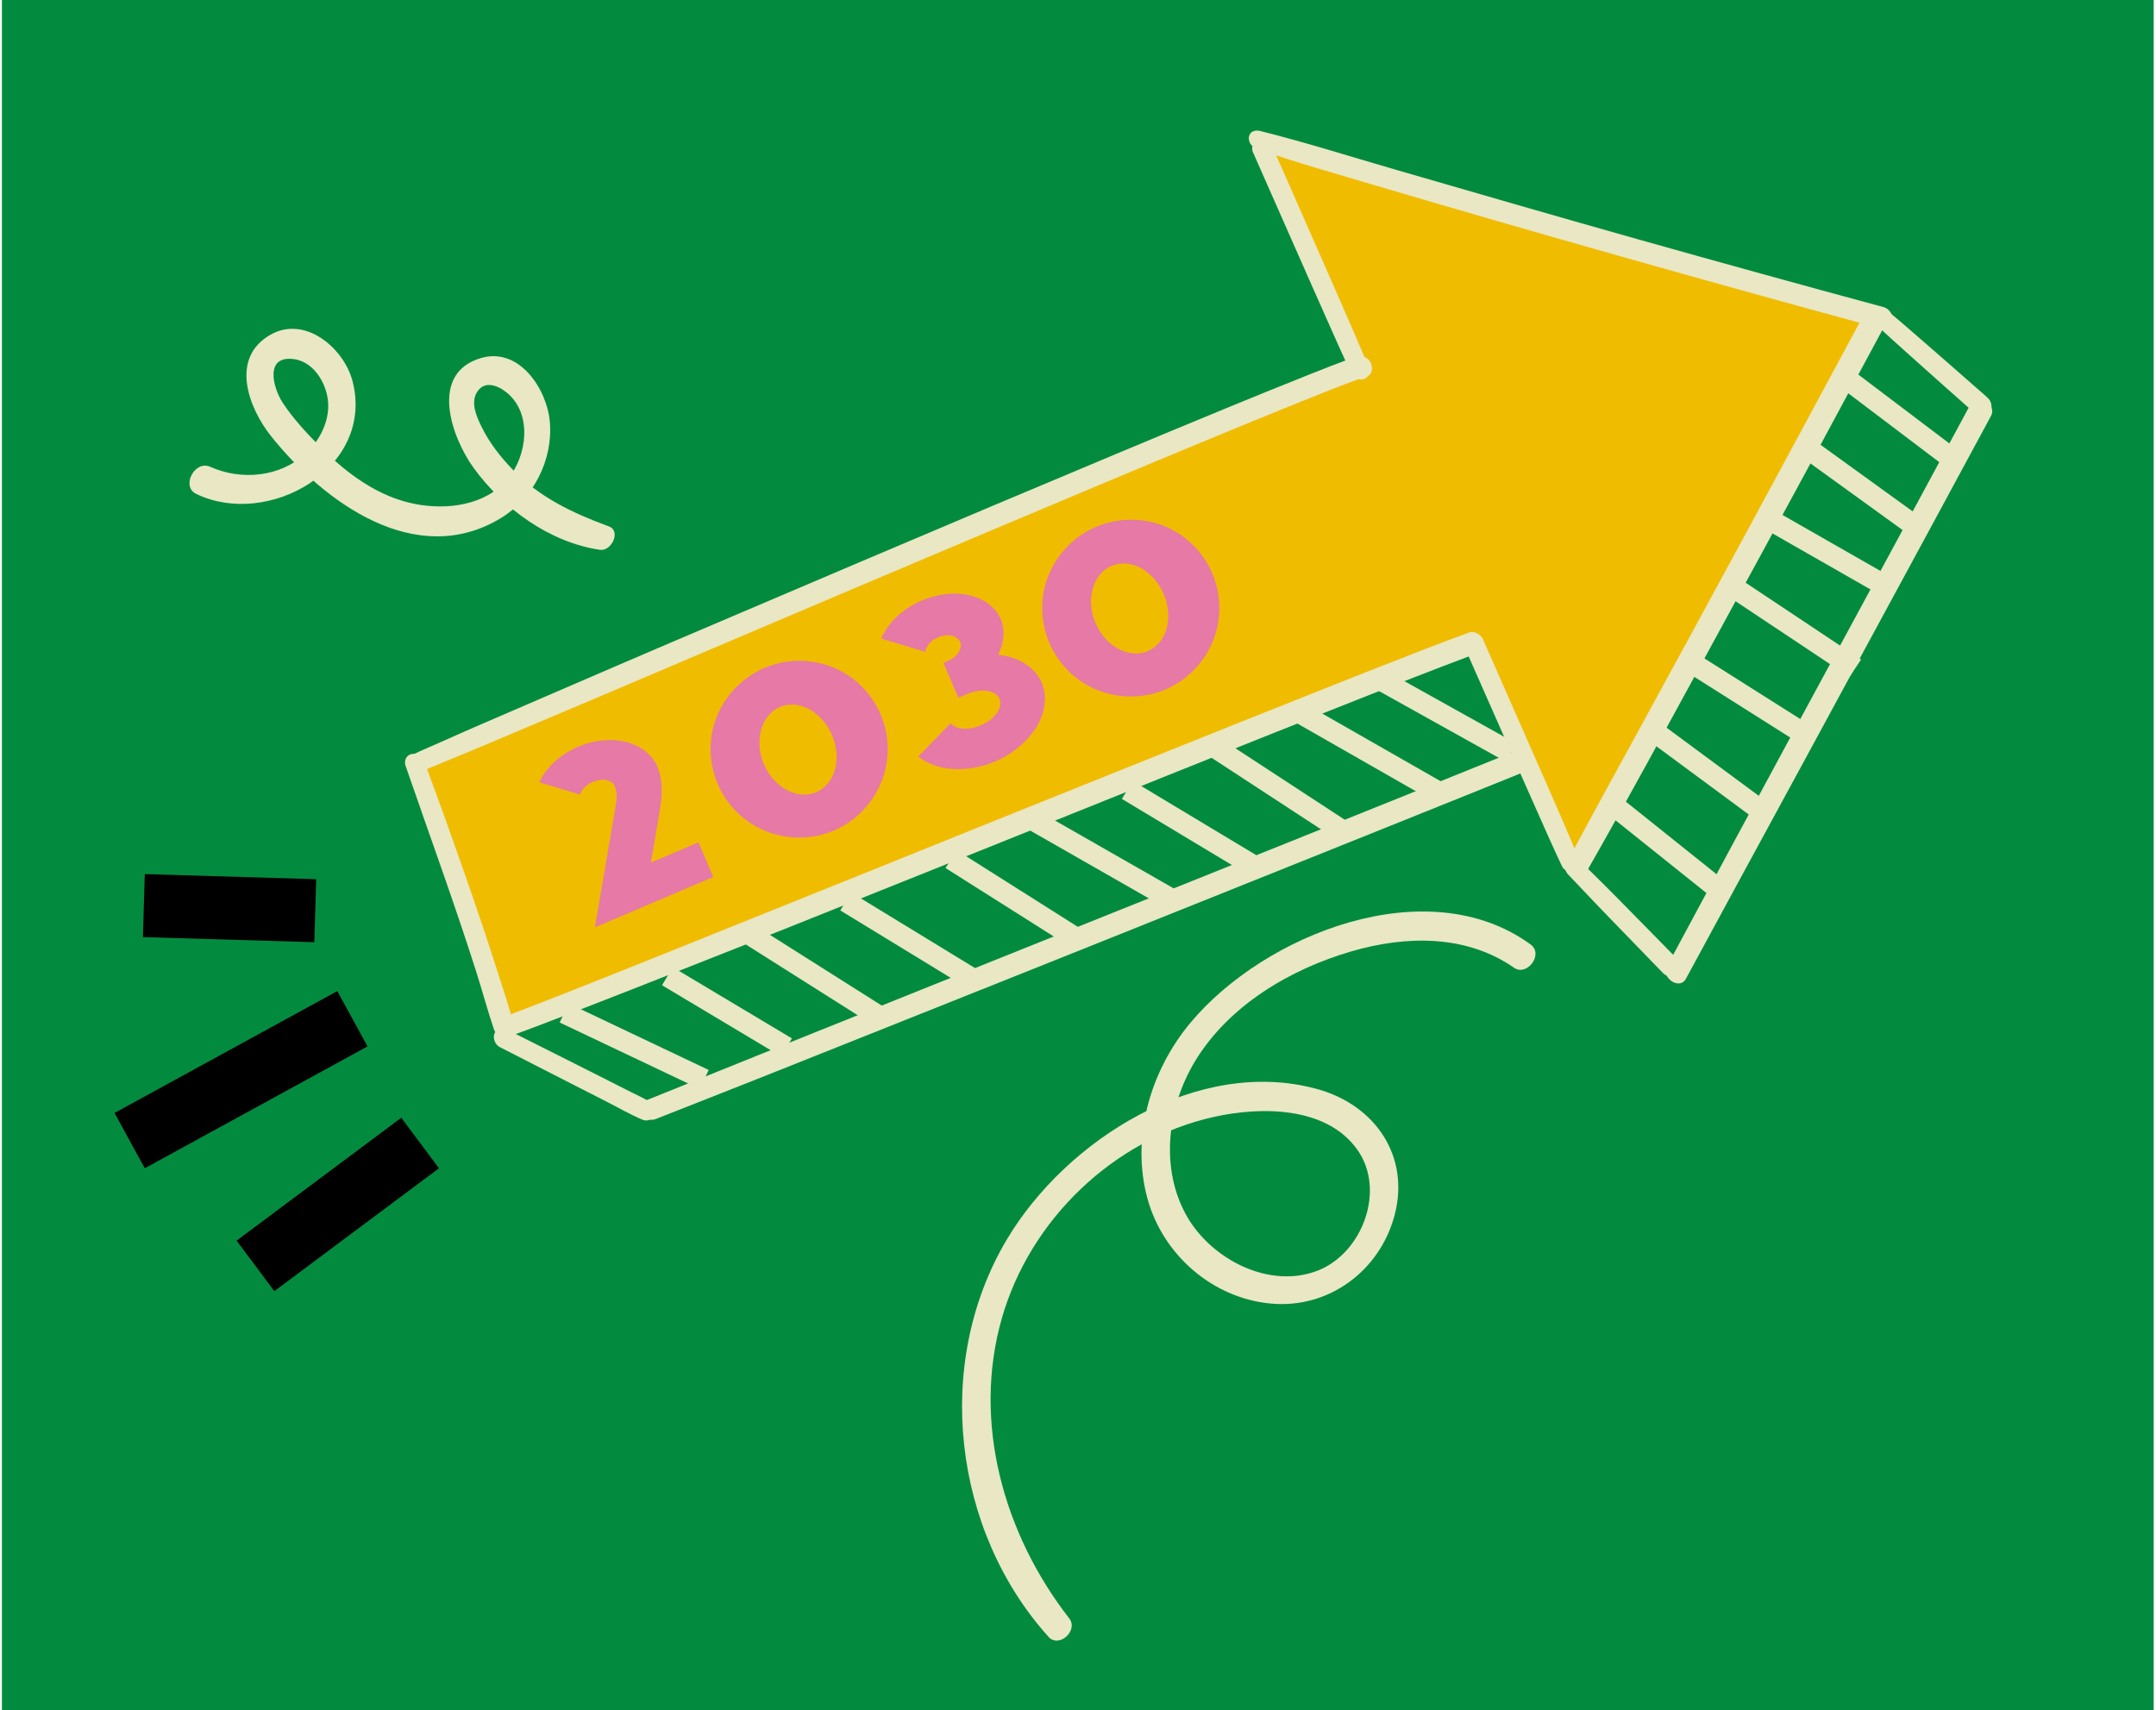 <?xml version="1.0" encoding="UTF-8"?> <svg xmlns="http://www.w3.org/2000/svg" width="513" height="407" viewBox="0 0 513 407" fill="none"><g clip-path="url(#clip0)"><rect width="512" height="407" transform="translate(0.453)" fill="#028B3F"></rect><path d="M322.977 87.18L351.123 153.259C351.123 153.259 123.001 240.917 121.02 244.069C119.04 247.221 98.731 181.332 98.731 181.332L322.977 87.18Z" fill="#F0BC00"></path><path d="M324.077 89.843L301.737 32.945L447.019 75.669L373.83 206.638L350.893 152.898L329.169 128.133L324.077 89.843Z" fill="#F0BC00"></path><path d="M99.915 183.712C101.74 182.952 103.559 182.18 105.39 181.433C110.358 179.416 115.29 177.318 120.23 175.239C127.643 172.119 135.046 168.974 142.453 165.842C151.555 161.993 160.643 158.112 169.734 154.238C179.835 149.936 189.943 145.647 200.05 141.358C210.462 136.941 220.885 132.533 231.304 128.135C241.32 123.909 251.344 119.687 261.368 115.48C270.318 111.729 279.267 107.992 288.231 104.288C295.335 101.35 302.438 98.428 309.573 95.56C314.159 93.714 318.745 91.868 323.385 90.177C324.044 89.937 324.706 89.702 325.37 89.474C326.689 89.029 326.648 87.132 326.062 86.169C325.31 84.919 323.942 84.477 322.61 84.927C318.652 86.261 314.766 87.841 310.886 89.38C304.318 91.989 297.773 94.662 291.242 97.352C282.654 100.889 274.072 104.454 265.507 108.042C255.681 112.153 245.861 116.277 236.049 120.42C225.663 124.811 215.281 129.207 204.91 133.614C194.664 137.965 184.425 142.328 174.188 146.697C164.79 150.708 155.381 154.694 146 158.743C138.138 162.137 130.276 165.532 122.42 168.924C116.845 171.331 111.259 173.713 105.725 176.214C103.129 177.384 100.47 178.463 97.905 179.703C97.795 179.759 97.686 179.8 97.573 179.85C95.153 180.928 97.649 184.661 99.915 183.712Z" fill="#E9E7C4"></path><path d="M96.484 182.183C102.111 198.5 108.053 214.698 113.289 231.151C114.749 235.729 115.99 240.389 117.527 244.939C117.961 246.218 119.33 247.269 120.721 247.018C122.161 246.76 122.603 245.376 122.295 244.109C121.286 239.969 119.874 235.888 118.585 231.828C117.288 227.749 115.952 223.687 114.592 219.636C111.817 211.378 108.92 203.167 105.989 194.963C104.368 190.427 102.703 185.911 101.016 181.397C100.57 180.191 99.331 179.18 97.984 179.427C96.706 179.643 96.077 180.997 96.484 182.183Z" fill="#E9E7C4"></path><path d="M375.865 204.778C373.382 198.846 370.824 192.947 368.234 187.063C364.105 177.687 359.98 168.303 355.852 158.928C354.912 156.8 353.978 154.669 353.039 152.542C352.484 151.279 351.302 150.175 349.806 150.443C348.534 150.672 347.669 152.153 348.209 153.385C350.804 159.282 353.412 165.173 356.014 171.068C360.151 180.447 364.298 189.829 368.473 199.191C369.511 201.523 370.591 203.829 371.666 206.144C372.136 207.166 373.617 207.776 374.656 207.411C375.696 207.046 376.309 205.842 375.865 204.778Z" fill="#E9E7C4"></path><path d="M121.177 246.61C125.063 245.249 128.901 243.765 132.742 242.288C138.99 239.89 145.221 237.454 151.449 235.012C159.491 231.853 167.527 228.681 175.558 225.496C184.821 221.823 194.067 218.113 203.315 214.408C213.215 210.445 223.111 206.474 233.011 202.511C242.979 198.516 252.942 194.509 262.905 190.502C272.36 186.706 281.816 182.909 291.277 179.126C299.647 175.775 308.02 172.431 316.401 169.105C323.109 166.442 329.82 163.785 336.544 161.159C341.012 159.418 345.49 157.703 349.98 156.012C350.661 155.754 351.339 155.489 352.029 155.25C353.352 154.781 353.329 152.906 352.731 151.918C351.982 150.674 350.588 150.191 349.249 150.659C348.769 150.828 350.213 150.343 349.277 150.654C349.115 150.711 348.944 150.765 348.781 150.822C348.6 150.888 348.423 150.945 348.241 151.01C347.858 151.143 347.477 151.283 347.093 151.416C346.212 151.733 345.34 152.069 344.466 152.398C342.203 153.255 339.95 154.115 337.696 154.991C331.463 157.405 325.241 159.86 319.027 162.318C311.003 165.5 302.978 168.697 294.958 171.907C285.707 175.604 276.467 179.312 267.221 183.023C257.327 186.999 247.437 190.966 237.546 194.949C227.586 198.962 217.635 202.979 207.675 206.992C198.225 210.801 188.772 214.604 179.322 218.397C170.962 221.751 162.606 225.133 154.236 228.484C147.536 231.166 140.84 233.839 134.124 236.483C129.665 238.243 125.203 239.997 120.711 241.666C120.027 241.918 119.343 242.17 118.65 242.418C117.445 242.849 117.467 244.552 118.013 245.458C118.69 246.606 119.957 247.041 121.177 246.61Z" fill="#E9E7C4"></path><path d="M118.87 249.141C124.491 252.016 130.113 254.891 135.734 257.767C138.517 259.194 141.31 260.609 144.097 262.027C147.016 263.507 149.916 265.212 152.938 266.466C154.017 266.917 155.353 266.375 155.728 265.261C156.122 264.087 155.517 262.727 154.461 262.093C153.106 261.276 151.621 260.623 150.212 259.906C148.789 259.188 147.371 258.467 145.948 257.749C143.205 256.363 140.463 254.978 137.721 253.592C132.128 250.78 126.543 247.971 120.95 245.158C119.857 244.608 118.399 244.506 117.729 245.766C117.144 246.883 117.76 248.569 118.87 249.141Z" fill="#E9E7C4"></path><path d="M155.991 266.293C159.126 265.07 162.263 263.832 165.399 262.593C171.156 260.323 176.921 258.057 182.676 255.766C190.382 252.696 198.082 249.628 205.785 246.552C214.78 242.968 223.765 239.381 232.757 235.792C242.406 231.939 252.048 228.09 261.691 224.225C271.253 220.397 280.805 216.565 290.367 212.736C299.212 209.189 308.051 205.645 316.897 202.097C324.36 199.105 331.826 196.105 339.287 193.106C344.701 190.929 350.122 188.748 355.54 186.562C358.246 185.47 360.958 184.39 363.659 183.271C363.831 183.202 364.009 183.13 364.178 183.054C367.088 181.729 364.069 177.14 361.347 178.381C359.443 179.251 357.467 179.974 355.524 180.756C350.713 182.702 345.899 184.643 341.075 186.58C334.05 189.407 327.03 192.231 320.002 195.052C311.438 198.489 302.87 201.935 294.303 205.366C284.822 209.173 275.345 212.972 265.862 216.773C256.206 220.643 246.559 224.517 236.907 228.394C227.714 232.088 218.527 235.78 209.334 239.474C201.267 242.713 193.194 245.954 185.127 249.192C178.849 251.708 172.571 254.24 166.302 256.776C162.482 258.319 158.663 259.861 154.84 261.398C154.355 261.591 153.871 261.784 153.38 261.98C152.163 262.469 152.143 264.146 152.72 265.105C153.412 266.254 154.756 266.775 155.991 266.293Z" fill="#E9E7C4"></path><path d="M134.242 241.052L167.555 256.871" stroke="#E9E7C4" stroke-width="5" stroke-miterlimit="10"></path><path d="M158.809 232.305L187.147 249.244" stroke="#E9E7C4" stroke-width="5" stroke-miterlimit="10"></path><path d="M178.5 222.444L208.972 241.717" stroke="#E9E7C4" stroke-width="5" stroke-miterlimit="10"></path><path d="M226.312 204.443L256.785 223.716" stroke="#E9E7C4" stroke-width="5" stroke-miterlimit="10"></path><path d="M288.84 177.701L319.719 197.888" stroke="#E9E7C4" stroke-width="5" stroke-miterlimit="10"></path><path d="M309.348 169.667L341.647 188.127" stroke="#E9E7C4" stroke-width="5" stroke-miterlimit="10"></path><path d="M328.938 162.041L359.51 179.08" stroke="#E9E7C4" stroke-width="5" stroke-miterlimit="10"></path><path d="M201.238 214.51L231.304 232.87" stroke="#E9E7C4" stroke-width="5" stroke-miterlimit="10"></path><path d="M364.175 224.727C339.565 206.86 300.78 222.368 283.243 243.388C273.723 254.79 269.039 270.705 273.039 285.261C276.718 298.642 288.614 309.01 302.56 310.213C316.252 311.398 328.325 302.367 331.826 289.183C335.556 275.104 327.188 262.995 313.551 259.189C285.156 251.264 253.649 271.241 239.545 294.984C222.043 324.434 226.69 364.178 249.495 389.513C251.978 392.277 256.667 387.995 254.415 385.109C238.851 365.105 231.27 338.483 238.397 313.636C245.111 290.228 264.923 271.141 288.749 265.797C299.897 263.297 315.551 263.184 322.947 273.558C329.809 283.174 324.189 298.211 313.518 302.362C301.977 306.843 288.253 299.643 282.418 289.44C275.933 278.107 277.763 263.431 284.325 252.568C292.369 239.244 307.05 230.585 321.694 226.346C334.582 222.614 348.891 222.363 360.272 230.301C363.338 232.416 367.392 227.063 364.175 224.727Z" fill="#E9E7C4"></path><path d="M246.41 195.496L278.709 213.955" stroke="#E9E7C4" stroke-width="5" stroke-miterlimit="10"></path><path d="M268.234 187.969L299.62 206.835" stroke="#E9E7C4" stroke-width="5" stroke-miterlimit="10"></path><path d="M325.759 87.559C323.276 81.627 320.718 75.728 318.128 69.844C314 60.468 309.875 51.084 305.746 41.708C304.806 39.581 303.873 37.45 302.933 35.322C302.379 34.06 301.196 32.956 299.701 33.224C298.428 33.453 297.563 34.934 298.104 36.166C300.699 42.063 303.307 47.954 305.908 53.849C310.046 63.227 314.193 72.61 318.368 81.972C319.406 84.304 320.485 86.61 321.561 88.925C322.031 89.947 323.512 90.557 324.551 90.192C325.596 89.825 326.206 88.629 325.759 87.559Z" fill="#E9E7C4"></path><path d="M377.889 206.768C387.393 190.107 396.505 173.222 405.707 156.388C414.855 139.652 423.964 122.897 433.034 106.121C438.162 96.635 443.269 87.137 448.374 77.632C449.835 74.908 445.185 71.683 443.613 74.614C434.54 91.519 425.431 108.409 416.298 125.281C407.219 142.053 398.103 158.811 388.952 175.54C383.776 185.002 378.564 194.45 373.499 203.975C372.157 206.495 376.365 209.436 377.889 206.768Z" fill="#E9E7C4"></path><path d="M298.973 35.388C308.451 38.709 318.155 41.411 327.776 44.278C337.394 47.139 347.036 49.937 356.682 52.725C375.971 58.296 395.282 63.766 414.626 69.14C425.493 72.158 436.368 75.143 447.253 78.101C448.57 78.461 450.05 77.99 450.35 76.504C450.626 75.134 449.598 73.466 448.233 73.098C428.856 67.852 409.505 62.512 390.183 57.069C370.861 51.626 351.585 46.034 332.304 40.445C321.491 37.313 310.722 33.89 299.802 31.158C298.684 30.875 297.439 31.233 297.18 32.506C296.937 33.733 297.842 34.99 298.973 35.388Z" fill="#E9E7C4"></path><path d="M373.116 208.088C375.623 210.75 378.143 213.407 380.675 216.042C384.74 220.263 388.821 224.47 392.908 228.674C393.839 229.634 394.769 230.594 395.706 231.552C396.631 232.499 398.327 232.901 399.362 231.885C400.403 230.865 400.03 229.169 399.105 228.221C396.551 225.603 393.98 223 391.421 220.391C387.315 216.211 383.218 212.018 379.037 207.909C378.081 206.975 377.128 206.032 376.178 205.096C375.331 204.256 373.831 203.872 372.889 204.795C371.935 205.723 372.301 207.219 373.116 208.088Z" fill="#E9E7C4"></path><path d="M401.141 232.925C405.482 224.894 409.835 216.873 414.187 208.852C419.089 199.82 424 190.792 428.911 181.763C434.02 172.369 439.107 162.961 444.201 153.567C449.14 144.45 454.079 135.334 459.019 126.218C463.433 118.064 467.841 109.913 472.243 101.75C472.749 100.811 473.251 99.882 473.757 98.943C475.218 96.235 470.577 93.013 469.011 95.926C464.689 103.964 460.348 111.995 456.007 120.026C451.117 129.067 446.227 138.109 441.334 147.144C436.244 156.545 431.147 165.949 426.056 175.351C421.117 184.467 416.201 193.602 411.283 202.732C406.887 210.893 402.491 219.053 398.107 227.224C397.607 228.16 397.101 229.098 396.602 230.034C395.207 232.638 399.634 235.714 401.141 232.925Z" fill="#E9E7C4"></path><path d="M446.229 77.078C448.764 79.516 451.393 81.846 454.009 84.196C458.205 87.969 462.432 91.713 466.654 95.459C467.353 96.086 468.057 96.704 468.757 97.331C469.043 97.587 469.327 97.836 469.623 98.08C469.917 98.317 470.657 98.986 469.57 98.028C470.569 98.906 472.152 99.425 473.235 98.365C474.224 97.398 473.974 95.572 472.973 94.689L472.964 94.685C472.833 94.51 473.503 95.406 473.405 95.255C473.365 95.198 472.981 94.707 472.937 94.659C472.896 94.618 472.858 94.582 472.817 94.54C472.669 94.395 472.504 94.259 472.35 94.117C471.771 93.609 471.192 93.1 470.615 92.599C468.742 90.954 466.868 89.31 464.985 87.662C460.744 83.939 456.487 80.247 452.22 76.551C451.085 75.569 449.908 74.629 448.743 73.683C447.898 73 446.444 73.174 445.821 74.037C445.159 74.963 445.422 76.295 446.229 77.078Z" fill="#E9E7C4"></path><path d="M383.582 191.351L409.08 211.744" stroke="#E9E7C4" stroke-width="5" stroke-miterlimit="10"></path><path d="M411.879 139.348L441.437 159.027" stroke="#E9E7C4" stroke-width="5" stroke-miterlimit="10"></path><path d="M402.547 157.731L429.972 175.077" stroke="#E9E7C4" stroke-width="5" stroke-miterlimit="10"></path><path d="M393.316 173.881L421.048 194.374" stroke="#E9E7C4" stroke-width="5" stroke-miterlimit="10"></path><path d="M418.469 122.185L450.768 140.644" stroke="#E9E7C4" stroke-width="5" stroke-miterlimit="10"></path><path d="M428.609 105.628L457.661 126.628" stroke="#E9E7C4" stroke-width="5" stroke-miterlimit="10"></path><path d="M439.16 89.985L465.571 109.972" stroke="#E9E7C4" stroke-width="5" stroke-miterlimit="10"></path><path d="M169.709 208.691L166.198 200.439L154.886 205.252L156.936 193.162C157.64 189.124 157.77 185.635 156.423 182.469C155.209 179.615 152.524 177.447 148.99 176.56C145.456 175.673 141.303 176.091 137.574 177.678C133.844 179.265 130.601 181.994 128.851 185.129C128.629 185.469 128.491 185.834 128.33 186.147L138.018 189.074C138.094 188.736 138.255 188.422 138.477 188.082C139.086 187.271 139.948 186.537 141.005 186.087C142.062 185.638 143.229 185.448 144.258 185.623C145.224 185.824 145.924 186.262 146.234 186.989C147.051 188.909 146.684 190.291 146.433 192.114L141.552 220.672L141.614 220.645L169.709 208.691Z" fill="#E679A6"></path><path d="M209.552 170.039C207.366 164.901 203.194 160.791 198.066 158.744C192.852 156.671 187.019 156.762 181.922 158.931C176.825 161.1 172.713 165.24 170.592 170.433C168.511 175.549 168.579 181.404 170.766 186.542C172.93 191.629 177.101 195.738 182.23 197.786C187.443 199.858 193.299 199.819 198.396 197.65C203.493 195.481 207.582 191.289 209.704 186.096C211.785 180.981 211.716 175.125 209.552 170.039ZM197.991 174.958C199.117 177.605 199.373 180.622 198.676 183.126C197.98 185.629 196.33 187.618 194.217 188.517C192.041 189.443 189.526 189.226 187.239 187.992C184.89 186.785 182.894 184.508 181.768 181.861C180.619 179.162 180.385 176.197 181.122 173.615C181.819 171.112 183.406 169.149 185.582 168.224C187.695 167.324 190.272 167.515 192.559 168.749C194.868 170.034 196.842 172.259 197.991 174.958Z" fill="#E679A6"></path><path d="M247.877 162.498C246.552 159.384 243.508 157.062 239.597 156.152C238.883 156.026 238.169 155.901 237.477 155.828C238.96 152.929 239.205 149.882 238.101 147.287C236.931 144.536 234.228 142.499 230.716 141.663C227.266 140.802 223.073 141.299 219.344 142.886C215.614 144.473 212.349 147.149 210.577 150.232C210.235 150.807 209.892 151.382 209.696 151.956L220.31 155.163C220.067 154.592 220.494 154.043 220.716 153.703C221.219 152.815 222.166 152.106 223.222 151.656C224.279 151.207 225.446 151.016 226.435 151.27C227.402 151.472 228.146 152.013 228.455 152.74C228.764 153.466 228.638 154.378 228.113 155.215C227.61 156.103 226.664 156.812 225.607 157.262L224.489 157.738L228.022 166.042L230.198 165.116C231.751 164.455 233.482 164.209 234.888 164.408C236.378 164.632 237.397 165.302 237.817 166.288C238.236 167.274 238.034 168.525 237.141 169.702C236.331 170.904 234.932 171.929 233.378 172.59C231.761 173.278 230.053 173.576 228.625 173.325C227.388 173.177 226.643 172.636 226.192 172.092L218.484 180.03C219.933 181.192 221.772 182.064 223.896 182.57C227.807 183.481 232.524 183.006 236.751 181.208C241.04 179.383 244.59 176.34 246.708 172.864C248.742 169.363 249.202 165.612 247.877 162.498Z" fill="#E679A6"></path><path d="M288.463 136.463C286.276 131.325 282.105 127.215 276.976 125.168C271.763 123.095 265.929 123.187 260.832 125.355C255.736 127.524 251.624 131.664 249.503 136.858C247.421 141.973 247.49 147.828 249.677 152.966C251.841 158.053 256.012 162.162 261.141 164.21C266.354 166.282 272.21 166.243 277.307 164.074C282.404 161.905 286.493 157.713 288.614 152.52C290.696 147.405 290.627 141.549 288.463 136.463ZM276.902 141.382C278.028 144.029 278.284 147.047 277.587 149.55C276.89 152.053 275.241 154.042 273.127 154.941C270.952 155.867 268.437 155.65 266.15 154.416C263.801 153.209 261.805 150.932 260.678 148.285C259.53 145.586 259.296 142.621 260.033 140.039C260.73 137.536 262.317 135.573 264.493 134.648C266.606 133.749 269.183 133.939 271.47 135.173C273.779 136.459 275.753 138.683 276.902 141.382Z" fill="#E679A6"></path><line x1="75.015" y1="216.71" x2="34.229" y2="215.497" stroke="black" stroke-width="15"></line><line x1="60.788" y1="301.23" x2="99.967" y2="271.989" stroke="black" stroke-width="15"></line><line x1="30.853" y1="271.421" x2="83.853" y2="242.421" stroke="black" stroke-width="15"></line><path d="M144.907 125.276C136.25 122.081 128.396 118.399 121.889 111.638C119.067 108.703 116.49 105.396 114.673 101.736C113.534 99.446 111.97 96.123 113.357 93.562C115.132 90.283 118.56 91.746 120.659 93.487C126.716 98.521 125.427 108.484 120.823 113.974C115.545 120.267 106.352 121.414 98.734 119.925C90.064 118.23 82.702 112.816 76.575 106.695C73.255 103.375 69.829 99.76 67.253 95.817C64.922 92.232 62.899 84.499 69.954 85.46C75.138 86.163 78.28 92.228 78.101 96.949C77.94 101.139 75.785 105.129 72.73 107.938C66.584 113.56 57.406 114.383 50.001 111.077C46.326 109.432 43.021 115.754 46.676 117.525C63.8 125.818 89.158 111.455 83.905 90.772C81.903 82.898 72.634 74.974 64.409 79.622C54.593 85.164 59.137 97.093 64.547 103.852C77.005 119.422 98.886 135.569 119.14 123.31C126.921 118.606 131.594 109.51 130.831 100.427C130.183 92.659 123.605 82.582 114.536 85.172C101.951 88.773 107.475 104.124 112.66 111.29C119.674 120.97 130.768 129.086 142.805 130.84C145.499 131.214 147.829 126.361 144.907 125.276Z" fill="#E9E7C4"></path></g><defs><clipPath id="clip0"><rect width="512" height="407" fill="white" transform="translate(0.453)"></rect></clipPath></defs></svg> 